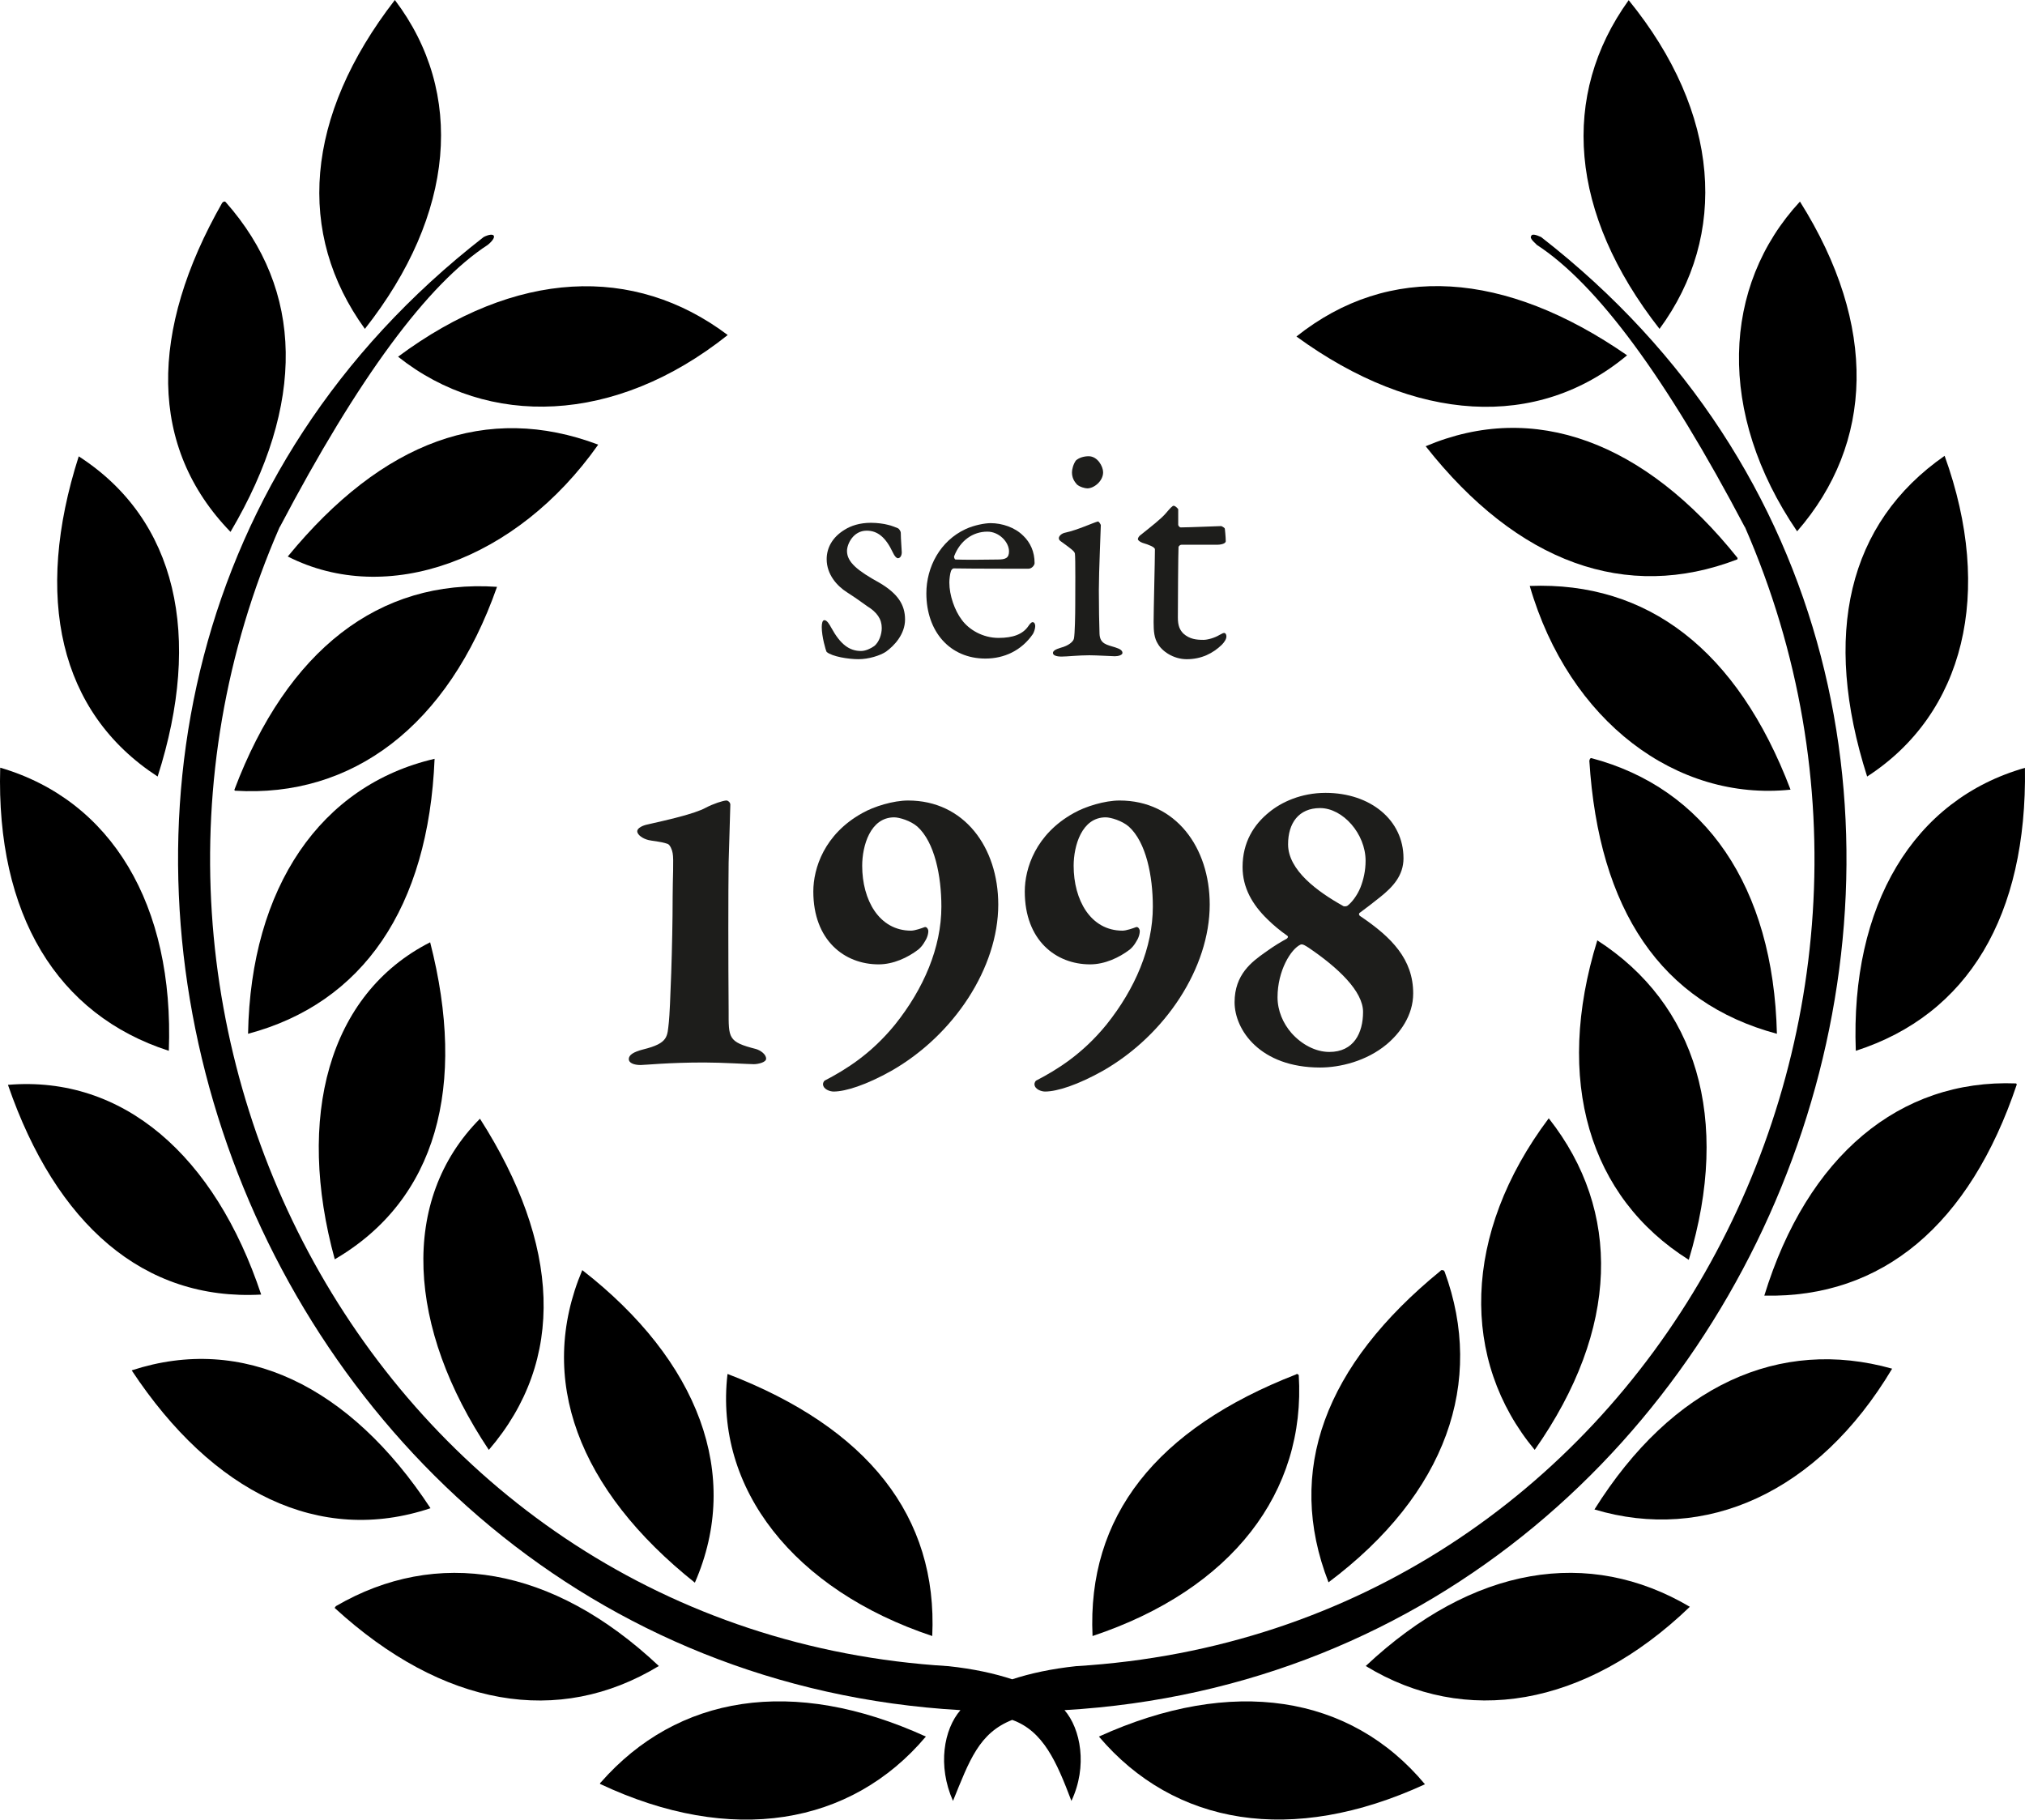 <?xml version="1.0" encoding="UTF-8"?><svg id="Ebene_2" xmlns="http://www.w3.org/2000/svg" viewBox="0 0 1160.66 1042.99"><defs><style>.cls-1{fill:#1d1d1b;}.cls-1,.cls-2{stroke-width:0px;}.cls-3{fill:none;stroke:#000;stroke-linecap:round;stroke-linejoin:round;stroke-width:2.74px;}.cls-2{fill:#000;}</style></defs><g id="Lauriers"><path class="cls-2" d="M933.5.1c-39.23,54.52-34.22,122.11,17.68,188.41,39.52-53.71,34.98-123.73-17.68-188.41Z"/><path class="cls-2" d="M883.3,135.87c-3.03-1.38-5.38-1.98-5.69-.51-.71.61.2,2.24,2.95,4.67l.1.2c34.65,22.46,74.39,76.32,119.4,161.88v-.2c126.52,289.28-60.01,633.66-383.32,653.11-14.22,1.53-26.31,4.17-36.58,7.53-10.16-3.35-22.25-6-36.48-7.52-323.41-19.53-509.82-363.98-383.31-653.12v.2c45.02-85.56,84.75-139.42,119.4-161.88q0-.2.2-.2c5.65-4.86,3.18-7.15-2.74-4.17C-63.23,400.53,127.36,955.87,550.49,980.23c-9.54,11.03-13.23,31.87-4.27,52.03,9.46-23.25,14.88-38.89,33.94-46.44,17.81,6.37,25.44,23.99,33.94,46.44,9.38-19.86,5.31-41.35-3.96-52.03,423.13-24.58,613.28-579.72,273.16-844.37ZM578.03,964.58c-10.16,3.66-18.09,8.23-23.78,13.62,5.69-5.39,13.62-9.96,23.78-13.62Z"/><path class="cls-2" d="M932.59,203.65c-70.18-48.55-136.46-52.98-189.52-10.77,67.96,49.54,138.03,53.74,189.52,10.77Z"/><path class="cls-2" d="M995.9,319.8c-53.14-66.51-116.51-90.41-178.75-64.02,52.77,66.98,115.02,89.31,178.65,64.84.1-.3.1-.51.1-.81Z"/><path class="cls-2" d="M876.8,335.86c22.56,77.78,84.32,123.59,149.48,116.76-30.49-80.14-81.95-119.4-149.48-116.76Z"/><path class="cls-2" d="M911.35,434.94c-.2.41-.3.61-.3.91l-.1.1c5.36,85.71,41.23,138.85,107.51,156.6-2-84.68-41.21-140.79-106.4-158.02-.3,0-.61.2-.71.41Z"/><path class="cls-2" d="M1031.67,115.54c-44.76,48.36-47.85,121.19-1.63,189.01,43.87-50.41,46.47-117.75,1.63-189.01Z"/><path class="cls-2" d="M1114.59,261.27c-55.58,38.68-70.33,102.62-44.41,183.83,55.68-36.04,72.72-105.39,44.41-183.83Z"/><path class="cls-2" d="M1160.63,440.12c-63.83,18.17-100.14,78.64-96.95,162.19,64.34-20.73,98.23-77.41,96.95-162.19Z"/><path class="cls-2" d="M1155.95,621.61c-.1-.2-.2-.51-.41-.61-66.7-2.56-119.69,41.52-144.3,121.64,67.7,1.48,117.69-40.65,144.71-121.03Z"/><path class="cls-2" d="M1084.51,784.51c-64.41-18.08-125.9,9.36-170.62,80.69,63.4,19.04,128.06-9.37,170.62-80.69Z"/><path class="cls-2" d="M915.52,539c-24.88,80.4-4.65,147.22,52.43,183.12,24.46-81.16,4.19-146.67-52.43-183.12Z"/><path class="cls-2" d="M887.67,641.02c-49.73,66.26-50.62,138.78-8.03,190.03,48.73-69.4,49.73-136.99,8.23-189.83q0-.1-.1-.1l-.1-.1Z"/><path class="cls-2" d="M828.02,728.93c-.1-.3-.41-.51-.51-.71-.54-.2-1.58-.43-1.83.2-66.43,54.21-89.07,114.66-64.22,178.55,67.77-50.85,89.68-114.92,66.56-178.04Z"/><path class="cls-2" d="M744.39,788.17c-.23-.28-1.05-1.01-1.42-.41-80.29,31.23-119.96,81.44-116.76,149.99,80.16-26.75,122.35-82.65,118.19-149.59Z"/><path class="cls-2" d="M629.86,995.38c43.24,50.96,110.6,62.43,186.88,27.34-42.81-51.38-110.64-62.01-186.88-27.34Z"/><path class="cls-2" d="M782.8,954.93c56.74,34.67,125.62,23.91,185.76-33.94-57.81-34.1-124.24-23.75-185.76,33.94Z"/><path class="cls-2" d="M129.28,115.75c-.69-.58-1.44.01-1.93.51-41.94,73.59-42.24,140.17,4.77,188.61,43.28-73.41,42.06-138.48-2.84-189.12Z"/><path class="cls-2" d="M45.13,261.57c-25.82,80.56-11.39,146.73,45.22,183.53,25.8-80.42,11.06-147.23-45.22-183.53Z"/><path class="cls-2" d="M.12,440.02c-2.41,84.13,32.62,141.65,96.64,162.29,3.18-83.68-32.91-143.61-96.64-162.29Z"/><path class="cls-2" d="M134.36,452.62c0,.2,0,.51.41.61,67.08,4.11,122.09-37.01,150.1-116.86-67.71-4.64-120.33,36.43-150.5,116.25Z"/><path class="cls-2" d="M417.07,192.06l-.1-.1q0-.1-.1-.1c-53.43-40.11-121.23-37.56-188.71,12.6,51.58,40.95,124.39,38.97,188.91-12.4Z"/><path class="cls-2" d="M226.32,0c-51.71,66.84-56.71,133.89-17.18,188.51C260.92,122.77,266.61,53.18,226.32,0Z"/><path class="cls-2" d="M342.88,254.86c-63.72-23.96-123.44-2.23-177.94,64.12,56.85,28.92,131.06,2.44,177.94-64.12Z"/><path class="cls-2" d="M249.09,434.94c-65.22,15.14-105.39,73.52-106.91,157.61,65.75-17.49,103.4-72.28,106.91-157.61Z"/><path class="cls-2" d="M246.55,540.11c-58.58,29.74-76.96,100.67-54.67,181.7,58.49-34.16,75.8-99.36,54.67-181.7Z"/><path class="cls-2" d="M149.7,742.03c-26.48-79.58-79.09-125.71-145.01-120.22l-.1.1c27.56,79.89,77.71,123.84,145.11,120.12Z"/><path class="cls-2" d="M275.1,641.23c-46.32,46.6-41.64,120,5.08,189.83,44.37-51.57,40.89-117.87-5.08-189.83Z"/><path class="cls-2" d="M333.74,728.01c-26.38,62.56-2.23,125.95,64.53,179.16,27.02-61.85,2.2-127.23-64.53-179.16Z"/><path class="cls-2" d="M246.75,864.49c-46.31-70.47-107.64-99.76-171.13-79.06l-.1.1c46.48,70.3,107.78,100.16,171.23,78.96Z"/><path class="cls-2" d="M191.87,921.7c62.05,56.8,128.27,68.09,185.76,33.23-61.23-57.61-127.5-67.83-185.05-34.35-.3.37-.67.65-.71,1.12Z"/><path class="cls-2" d="M343.9,1022.51c75.42,35.54,143.85,23.77,186.78-27.13-76.4-34.82-142.49-23.67-186.37,26.32-.3.1-.41.41-.41.81Z"/><path class="cls-2" d="M416.96,787.76c-7.54,65.54,38.13,123.59,117.37,149.99,3.21-68.66-37-119.31-117.27-150.2l-.1.2Z"/><path class="cls-3" d="M554.25,978.2c5.69-5.39,13.62-9.96,23.78-13.62"/><path class="cls-1" d="M508.79,300.79c2.07.38,5.64,1.88,6.01,2.07.38.19,1.5,1.5,1.5,2.63,0,3.38.56,9.77.56,11.09,0,1.69-.75,3.38-2.25,3.38-.75,0-1.88-1.13-2.82-3.2-4.13-8.83-8.83-12.59-15.04-12.59-7.71,0-11.28,7.71-11.28,11.65,0,6.39,6.01,11.28,18.61,18.23,10.52,6.2,14.66,12.59,14.66,21.05s-6.2,15.04-10.9,18.42c-3.38,2.26-9.96,4.32-15.79,4.32s-15.04-1.5-18.23-4.13c-.56-.94-2.82-8.83-2.82-14.28,0-2.07.38-3.95,1.5-3.95,1.5,0,2.82,2.26,3.95,4.32,5.26,9.58,10.34,13.34,17.1,13.34,2.44,0,5.45-1.32,7.52-2.82,2.82-2.26,4.32-6.77,4.32-10.34,0-5.07-2.63-9.02-8.46-12.59-4.51-3.19-5.64-4.13-11.46-7.89-5.64-3.57-11.65-10.15-11.65-18.98,0-6.39,3.19-12.59,10.34-16.91,3.57-2.26,8.64-3.95,15.04-3.95,3.57,0,7.52.56,9.58,1.13Z"/><path class="cls-1" d="M586.41,306.99c4.13,3.95,6.58,9.21,6.58,15.79,0,1.13-1.5,3.2-3.57,3.2s-34.21,0-42.85-.19c-.56,0-1.32.94-1.5,1.5-.56,1.5-.94,4.7-.94,6.58,0,7.33,3.01,15.98,7.14,21.43,4.13,5.64,12.03,10.34,21.05,10.34,8.27,0,13.91-2.07,17.1-6.77.75-1.13,1.69-2.26,2.44-2.26,1.13,0,1.5,1.32,1.5,2.26,0,1.5-.75,3.57-1.32,4.51-6.58,9.58-16.54,14.1-27.25,14.1-20.3,0-33.83-15.41-33.83-37.4,0-15.04,7.89-30.07,22.55-36.84,4.89-2.26,11.09-3.38,14.28-3.38,6.58,0,13.91,2.44,18.61,7.14ZM546.94,318.64c-.38.94.38,2.07.75,2.07,4.89.19,14.85.19,24.25,0,4.51,0,6.39-.94,6.39-4.7,0-5.26-5.64-11.28-12.4-11.28-8.46,0-15.6,5.26-18.98,13.91Z"/><path class="cls-1" d="M608.4,376.34c-3.01,0-4.89-.75-4.89-2.07,0-1.13,1.32-2.07,4.51-3.01,4.32-1.13,7.14-3.38,7.52-5.26.56-2.63.75-13.91.75-19.36s.19-27.06-.19-29.32c-.19-1.32-2.26-2.82-7.71-6.77-1.13-.75-1.5-1.32-1.5-2.07,0-1.32,1.69-2.82,3.76-3.19,6.95-1.5,15.79-5.64,18.61-6.39.75,0,1.69,1.88,1.69,2.07,0,2.07-1.13,26.5-1.13,37.21s.19,18.42.38,25c.19,6.01,4.32,6.39,9.02,7.89,3.01.94,4.13,1.88,4.13,3.2,0,1.13-2.25,1.88-4.32,1.88-1.32,0-10.71-.56-14.66-.56-6.2,0-12.78.75-15.98.75ZM632.27,270.72c0,5.07-5.26,9.21-9.02,9.21-1.32,0-4.32-.75-6.01-2.26-1.5-1.69-2.82-3.76-2.82-6.95,0-1.69.75-4.7,2.25-6.77,1.88-1.69,4.7-2.44,7.33-2.44,5.07,0,8.27,5.83,8.27,9.21Z"/><path class="cls-1" d="M699.93,301.54c.19,0,2.07.94,2.07,1.5,0-.56.56,4.7.56,7.14,0,1.69-3.57,2.07-4.89,2.07h-20.49c-.94,0-1.69.94-1.69,1.32-.19,3.76-.38,31.39-.38,40.41,0,4.7,1.13,7.14,3.2,9.21,3.57,3.2,7.52,3.57,11.46,3.57,2.44,0,6.39-1.13,9.21-2.82,1.69-.94,2.07-1.13,2.82-1.13.19,0,1.13.38,1.13,2.07,0,1.5-1.32,3.38-2.63,4.7-5.07,4.89-11.65,8.27-20.11,8.27-7.71,0-14.28-4.7-16.54-8.83-2.07-3.19-2.44-7.14-2.44-12.4,0-6.95.75-35.15.75-41.72,0-1.32-3.38-2.63-7.14-3.76-1.5-.56-2.63-1.5-2.63-2.07,0-.75.56-1.5,1.13-2.07,6.58-5.26,12.4-9.77,15.04-12.97,2.25-2.63,3.57-4.13,4.32-4.13.94,0,2.63,1.69,2.63,2.07v8.83c0,.56.75,1.5,1.5,1.5,4.13,0,22.37-.75,23.12-.75Z"/><path class="cls-1" d="M368.64,601.52c14.73-3.62,13.76-7.48,14.73-15.69.72-6.52,2.17-44.67,2.17-71.71,0-10.14.72-21.73,0-25.11-.24-1.69-1.45-4.83-2.9-5.31-4.1-1.45-9.17-1.69-10.87-2.17-3.14-.72-6.52-2.9-6.52-5.07,0-1.93,3.38-3.38,5.79-3.86,10.62-2.41,27.04-6.04,33.56-9.66,4.1-2.17,9.9-4.1,11.83-4.1.72,0,2.17.97,2.17,2.41,0,1.69-.48,15.21-.97,33.08-.24,16.9-.24,55.77,0,84.75,0,15.94-.48,18.11,15.69,22.21,2.41.72,5.79,2.9,5.79,5.55,0,2.17-4.83,3.14-7,3.14-2.9,0-18.11-.97-28.49-.97-20.52,0-34.04,1.45-36.46,1.45-3.86,0-6.76-1.21-6.76-3.38,0-2.41,2.66-4.1,8.21-5.55Z"/><path class="cls-1" d="M572.17,518.46c0,36.22-25.35,74.85-61.33,95.37-14.24,7.97-26.08,11.83-33.08,11.83-1.93,0-6.04-1.21-6.04-4.35,0-.48.48-1.69.97-1.93,12.07-6.28,26.56-15.21,40.32-32.11,16.42-20.52,26.56-44.18,26.56-67.6,0-17.63-3.86-36.94-13.76-45.87-3.86-3.38-10.38-5.31-13.28-5.31-13.76,0-18.35,16.42-18.35,27.77,0,19.56,9.66,37.18,28.01,37.18,2.17,0,6.28-1.45,7.49-1.93,1.45-.72,2.41,1.21,2.41,2.17,0,1.45-.48,3.14-1.21,4.59-.72,1.21-1.93,3.86-4.59,6.04-6.04,4.59-14.24,8.45-22.7,8.45-19.56,0-37.42-13.76-37.42-41.77,0-13.28,6.28-32.84,28.01-44.91,6.76-3.86,17.87-7.24,26.32-7.24,32.11,0,51.67,26.8,51.67,59.64Z"/><path class="cls-1" d="M693.37,518.46c0,36.22-25.35,74.85-61.33,95.37-14.24,7.97-26.08,11.83-33.08,11.83-1.93,0-6.04-1.21-6.04-4.35,0-.48.48-1.69.97-1.93,12.07-6.28,26.56-15.21,40.32-32.11,16.42-20.52,26.56-44.18,26.56-67.6,0-17.63-3.86-36.94-13.76-45.87-3.86-3.38-10.38-5.31-13.28-5.31-13.76,0-18.35,16.42-18.35,27.77,0,19.56,9.66,37.18,28.01,37.18,2.17,0,6.28-1.45,7.49-1.93,1.45-.72,2.41,1.21,2.41,2.17,0,1.45-.48,3.14-1.21,4.59-.72,1.21-1.93,3.86-4.59,6.04-6.04,4.59-14.24,8.45-22.7,8.45-19.56,0-37.42-13.76-37.42-41.77,0-13.28,6.28-32.84,28.01-44.91,6.76-3.86,17.87-7.24,26.32-7.24,32.11,0,51.67,26.8,51.67,59.64Z"/><path class="cls-1" d="M804.44,491.91c0,9.9-6.04,16.42-13.28,22.21-3.62,2.9-7.97,6.28-11.59,8.93-.97.48-.72,1.69.24,2.17,17.87,12.07,30.18,24.63,30.18,44.18,0,12.8-7.73,22.94-15.21,29.21-11.59,9.66-26.8,13.28-38.15,13.28-34.29,0-49.01-21.49-49.01-37.42s9.9-23.18,17.38-28.49c6.04-4.35,9.17-6.04,12.55-7.97.24-.24,1.21-.97.24-1.69-3.86-2.66-8.21-6.28-11.35-9.42-8.69-8.45-14.24-18.11-14.24-29.94,0-14.25,6.52-24.39,15.21-31.39,7-5.79,18.35-11.11,32.35-11.11,25.83,0,44.67,15.69,44.67,37.42ZM781.26,580.03c0-11.83-14.25-25.35-31.39-36.94-1.21-.72-3.14-2.17-4.35-1.69-5.55,2.41-13.28,14.97-13.28,30.18,0,7.73,3.14,14.97,7.97,20.52,5.79,6.52,13.76,10.86,21.73,10.86,14,0,19.32-10.86,19.32-22.94ZM738.28,483.94c0,14.97,17.14,27.28,31.39,35.25.48.48,2.17.48,2.9-.24,2.17-1.69,5.31-5.55,7.24-10.38,1.69-4.35,2.9-9.42,2.9-15.21,0-15.45-13.04-30.18-26.08-30.18-12.31,0-18.35,8.69-18.35,20.76Z"/></g></svg>